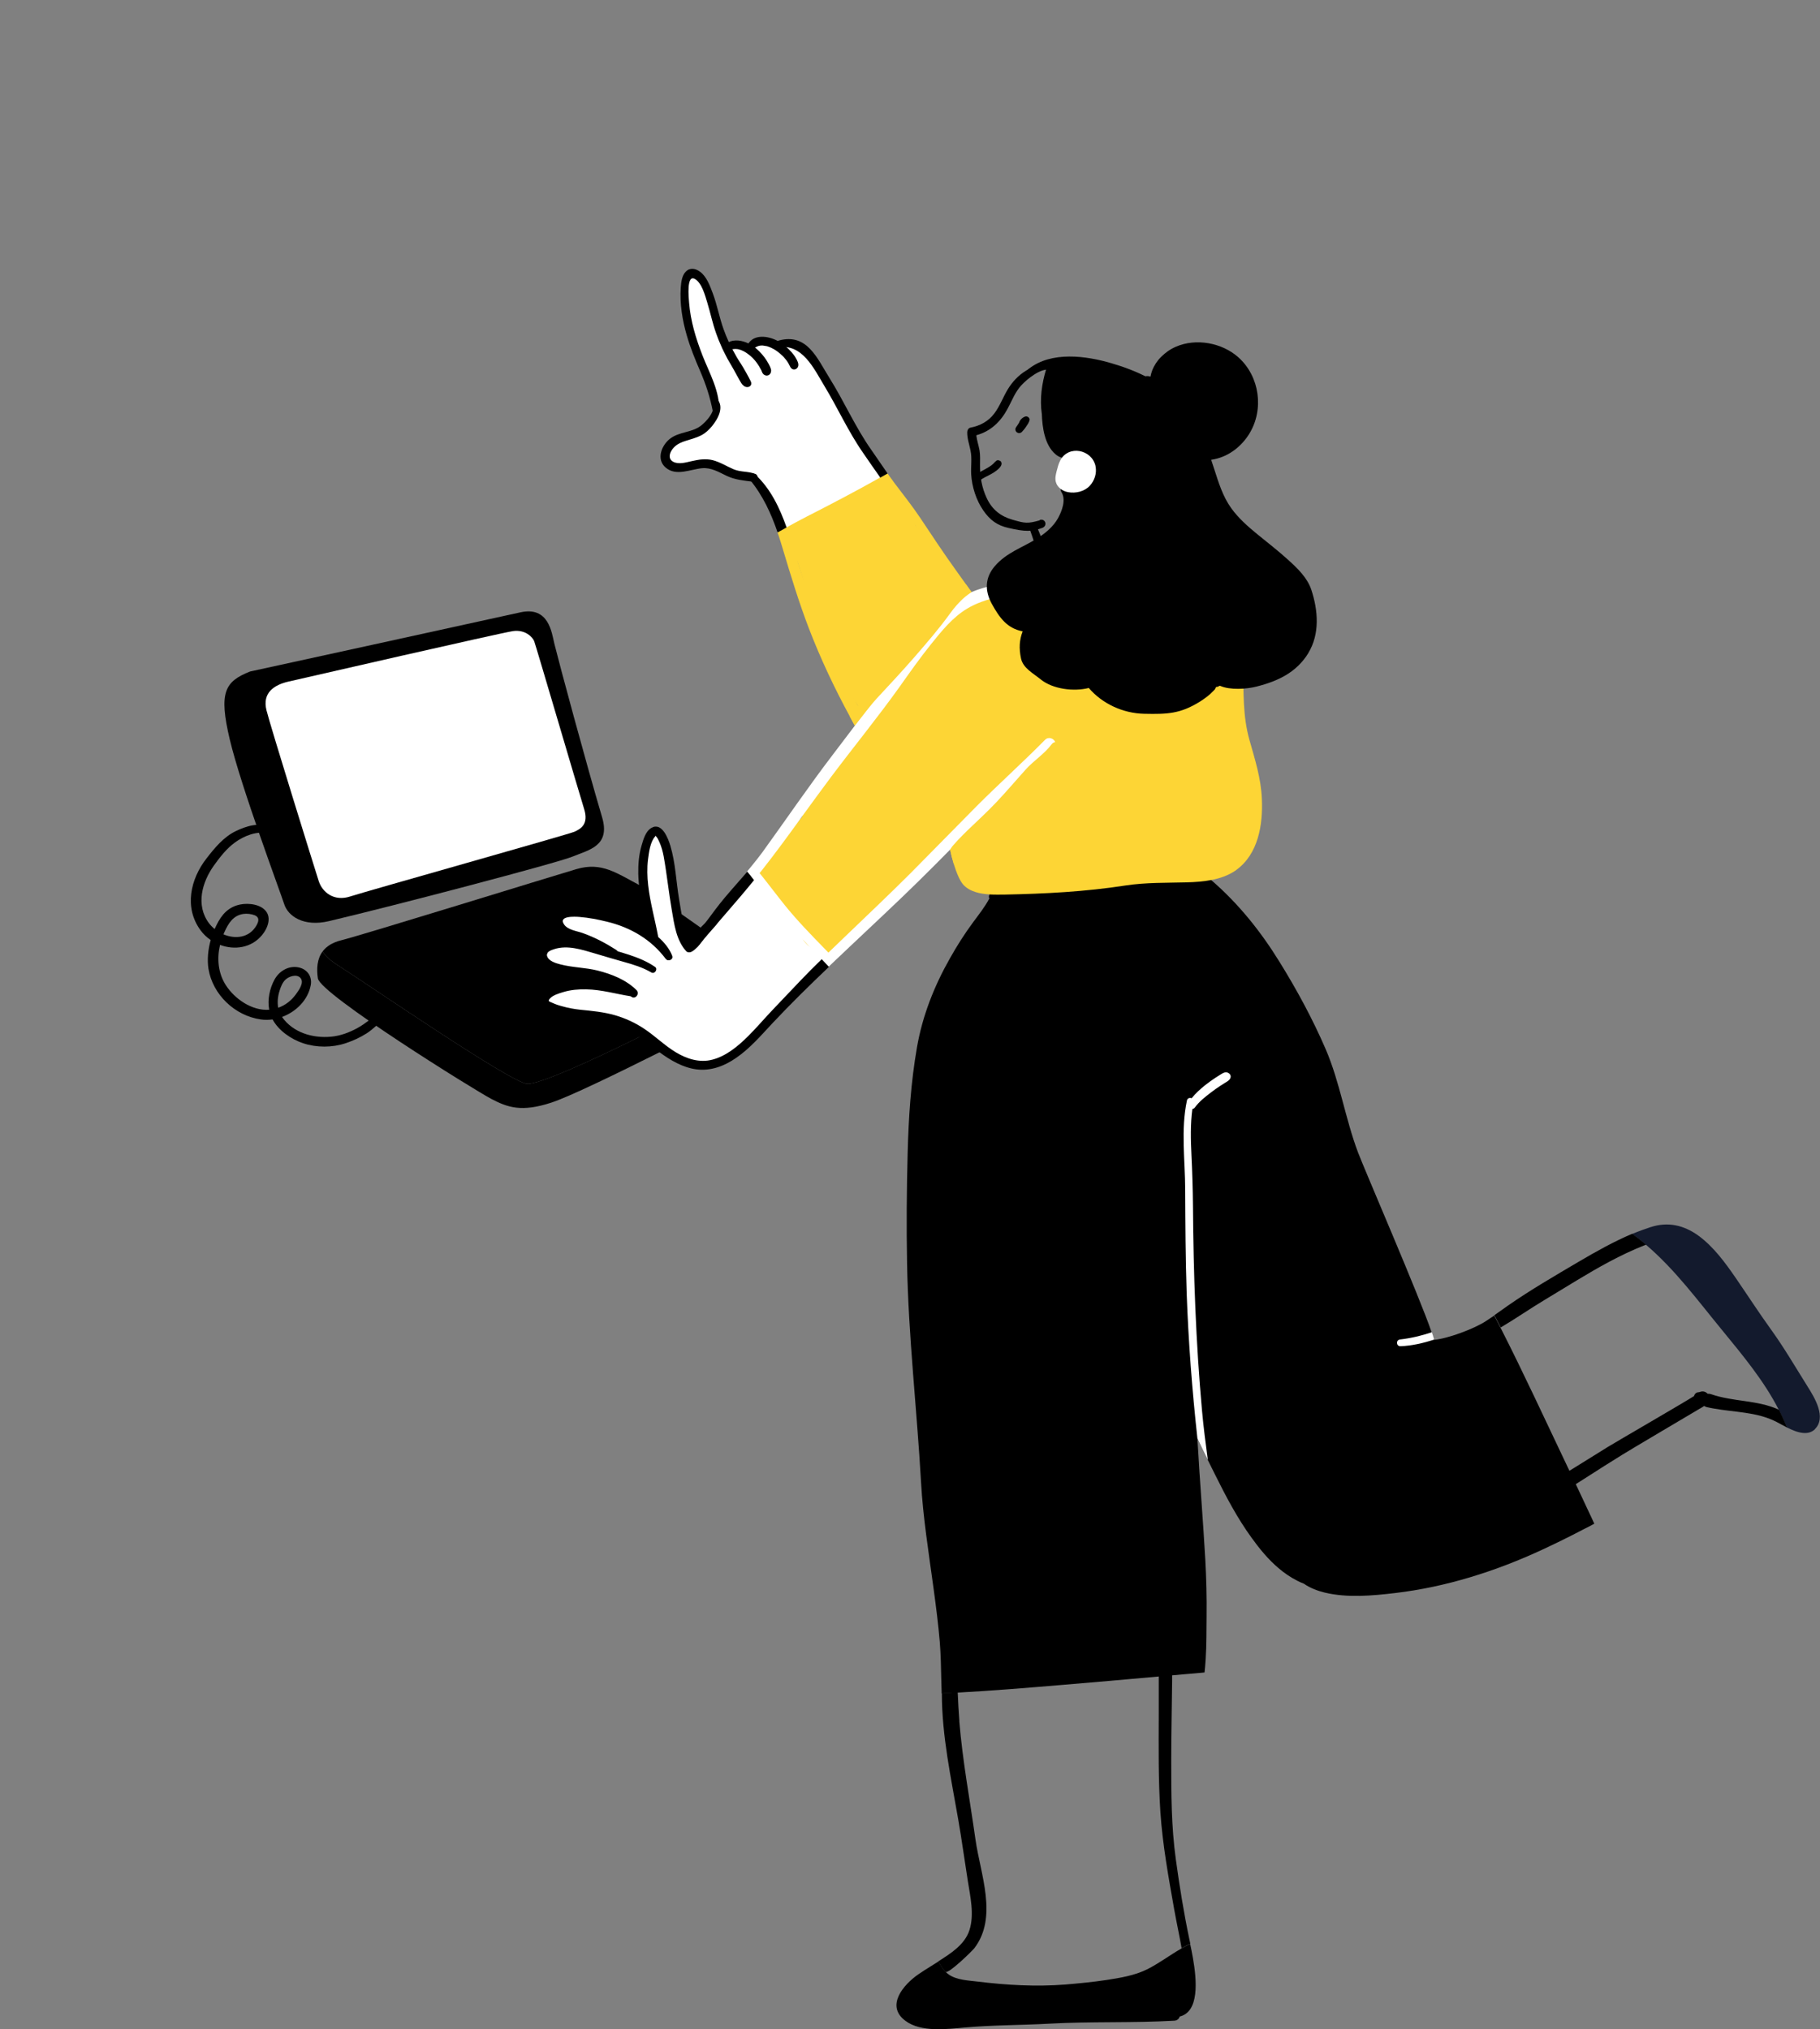 <svg width="235" height="262" viewBox="0 0 235 262" fill="none" xmlns="http://www.w3.org/2000/svg">
<rect x="0" y="0" width="235" height="262" fill="#808080" stroke="none"/>
<g clip-path="url(#clip0_9_385)">
<path d="M49.055 130.735C48.073 131.371 47.22 132.146 46.185 132.719C45.129 133.303 43.955 133.748 42.75 133.855C40.37 134.077 37.842 133.335 36.412 131.308C38.226 130.639 39.762 129.132 40.125 127.201C40.339 126.044 39.634 125.089 38.461 124.888C37.223 124.676 36.039 125.397 35.452 126.469C34.823 127.615 34.513 129.058 34.759 130.374C32.54 130.544 30.299 128.973 29.158 127.201C28.155 125.641 27.995 123.763 28.411 122.001C30.278 122.702 32.465 122.405 33.841 120.728C34.599 119.815 35.164 118.319 34.097 117.396C33.222 116.632 31.622 116.558 30.577 116.897C29.051 117.396 28.326 118.585 27.717 119.953C27.44 119.731 27.195 119.476 26.981 119.2C25.242 116.865 26.085 113.884 27.643 111.719C28.432 110.626 29.254 109.565 30.363 108.758C31.473 107.952 33.201 107.22 34.577 107.644C35.132 107.814 35.399 107.06 34.887 106.816C33.468 106.127 31.814 106.657 30.459 107.304C28.88 108.058 27.717 109.48 26.672 110.827C24.581 113.502 23.749 117.194 25.893 120.113C26.256 120.611 26.704 121.036 27.205 121.375C26.864 122.585 26.736 123.933 26.917 125.089C27.461 128.421 30.32 131.149 33.67 131.626C34.172 131.7 34.684 131.69 35.196 131.626C35.986 133.091 37.618 134.194 39.144 134.704C40.883 135.277 42.878 135.277 44.606 134.704C45.566 134.385 46.462 133.982 47.316 133.441C48.191 132.889 48.863 132.136 49.674 131.488C50.175 131.085 49.556 130.406 49.044 130.745L49.055 130.735ZM28.976 120.357C29.478 119.232 30.107 118.181 31.451 118.001C31.899 117.937 32.486 118.011 32.902 118.181C33.532 118.447 33.414 118.967 33.116 119.487C32.188 121.11 30.374 121.28 28.859 120.643C28.902 120.548 28.934 120.452 28.966 120.357H28.976ZM36.103 127.901C36.263 127.403 36.466 126.862 36.861 126.49C37.287 126.087 38.29 125.705 38.791 126.267C39.314 126.862 38.599 127.838 38.237 128.337C37.629 129.185 36.871 129.78 35.922 130.119C35.783 129.387 35.879 128.602 36.103 127.912V127.901Z" fill="black"/>
<path d="M153.672 250.964C153.299 251.134 152.936 251.335 152.573 251.548C152.275 249.86 151.912 248.194 151.613 246.528C150.877 242.369 150.12 238.219 149.832 233.996C149.554 229.794 149.608 225.581 149.618 221.358V217.315C149.618 216.72 149.618 216.115 149.618 215.521C150.194 215.458 150.77 215.404 151.346 215.341C151.346 215.914 151.346 216.497 151.346 217.081C151.314 220.445 151.229 223.819 151.229 227.194C151.229 231.513 151.229 235.811 151.827 240.098C152.296 243.515 152.851 246.953 153.555 250.317C153.598 250.508 153.64 250.72 153.694 250.964H153.672Z" fill="black"/>
<path d="M123.875 222.228C123.779 220.986 123.715 219.755 123.661 218.514C122.978 218.556 122.296 218.588 121.613 218.609C121.613 224.148 122.808 229.603 123.725 234.909C124.184 237.551 124.547 240.204 124.963 242.846C125.283 244.883 125.827 247.186 125.176 249.213C124.579 251.081 122.744 252.237 121.154 253.245C121.41 253.744 121.709 254.211 122.082 254.593C122.424 254.943 125.55 251.887 125.806 251.548C128.889 247.515 126.574 241.965 125.944 237.445C125.23 232.372 124.28 227.332 123.864 222.217L123.875 222.228Z" fill="black"/>
<path d="M234.339 184.546C233.901 184.96 233.357 185.077 232.781 185.013C232.098 184.949 231.373 184.631 230.711 184.302C230.594 184.015 230.476 183.718 230.348 183.432C230.135 182.954 229.922 182.477 229.676 182.021C227.777 178.296 225.025 174.996 222.4 171.791C219.232 167.939 216.298 163.928 212.532 160.723C211.966 160.235 211.369 159.768 210.75 159.322C211.177 159.142 211.614 158.972 212.052 158.813C212.414 158.686 212.766 158.558 213.129 158.442C215.359 157.72 217.386 158.176 219.274 159.524C221.248 160.957 222.763 163.036 224.129 165.021C225.644 167.228 227.084 169.456 228.652 171.632C230.37 174.009 231.842 176.545 233.4 179.028C234.275 180.418 235.896 183.029 234.317 184.546H234.339Z" fill="#131A2D"/>
<path d="M212.542 160.712C212.457 160.744 212.372 160.776 212.286 160.808C210.75 161.413 209.256 162.134 207.795 162.909C204.968 164.416 202.258 166.156 199.505 167.801C197.574 168.958 195.718 170.252 193.776 171.398C193.499 170.868 193.232 170.348 192.955 169.817C193.573 169.382 194.171 168.947 194.736 168.554C197.659 166.528 200.764 164.724 203.826 162.92C206.066 161.604 208.35 160.32 210.75 159.301C211.369 159.747 211.966 160.214 212.532 160.702L212.542 160.712Z" fill="black"/>
<path d="M230.711 184.302C230.188 184.037 229.708 183.75 229.324 183.559C226.838 182.296 223.926 182.349 221.205 181.851C220.939 181.798 220.672 181.755 220.405 181.691C219.872 181.564 219.669 181.161 219.722 180.768C219.776 180.259 220.277 179.781 220.971 180.025C223.83 181.012 226.934 180.747 229.698 182.02C229.943 182.477 230.156 182.954 230.37 183.432C230.487 183.718 230.615 184.015 230.733 184.302H230.711Z" fill="black"/>
<path d="M219.722 181.734C218.826 182.265 210.537 187.167 209.651 187.719C207.944 188.769 206.248 189.852 204.562 190.934C203.89 191.359 203.325 191.719 202.77 192.07L202.482 191.465C202.3 191.093 202.119 190.711 201.938 190.34C202.354 190.085 202.759 189.841 203.175 189.576C203.325 189.491 203.463 189.396 203.602 189.311C204.946 188.483 206.29 187.645 207.635 186.806C208.83 186.074 217.535 181.034 218.73 180.259C218.816 179.941 219.093 179.686 219.498 179.781C219.242 179.718 219.338 179.781 219.584 179.697C220 179.548 220.501 179.803 220.629 180.217C220.864 180.949 220.277 181.405 219.722 181.745V181.734Z" fill="black"/>
<path d="M152.328 260.355C152.243 260.642 152.019 260.886 151.624 260.907C146.268 261.215 140.88 260.992 135.514 261.289C131.908 261.491 128.302 261.459 124.696 261.777C122.317 261.979 118.935 262.456 116.887 260.907C114.305 258.965 116.684 256.227 118.572 254.922C119.095 254.561 119.639 254.222 120.183 253.882C120.514 253.67 120.855 253.468 121.175 253.256C121.431 253.755 121.73 254.222 122.104 254.604C122.232 254.731 122.37 254.848 122.52 254.954C123.554 255.665 125.037 255.707 126.232 255.856C129.977 256.312 133.754 256.535 137.531 256.238C139.302 256.089 141.083 255.919 142.844 255.654C144.625 255.378 146.482 255.081 148.114 254.275C149.639 253.511 151.005 252.471 152.477 251.622C152.936 251.357 153.299 251.155 153.672 250.985C153.779 251.505 153.918 252.131 154.035 252.832C154.547 255.76 154.856 259.75 152.328 260.366V260.355Z" fill="black"/>
<path d="M205.885 196.718C205.714 196.813 205.544 196.909 205.362 197.004C205.053 197.163 204.733 197.322 204.423 197.482C204.274 197.556 204.135 197.63 203.997 197.704C202.386 198.543 200.753 199.339 199.11 200.103C193.147 202.872 186.713 204.91 180.173 205.684C177.229 206.035 173.964 206.332 171.052 205.631C170.187 205.419 169.174 205.058 168.363 204.485C168.096 204.39 167.83 204.262 167.574 204.135C166.656 203.679 165.824 203.106 165.066 202.458C163.744 201.334 162.623 199.965 161.599 198.543C159.753 195.996 158.292 193.216 156.894 190.404C156.585 189.778 156.275 189.162 155.966 188.536C155.518 187.613 155.059 186.69 154.622 185.766C154.622 185.873 154.622 185.979 154.632 186.085C154.91 191.157 155.337 196.219 155.625 201.302C155.763 203.785 155.827 206.279 155.795 208.762C155.774 210.566 155.795 212.391 155.678 214.195C155.657 214.545 155.635 214.895 155.603 215.235C155.582 215.479 155.561 215.712 155.529 215.946C155.134 215.978 154.75 216.02 154.355 216.052C153.864 216.094 153.363 216.137 152.861 216.179C152.349 216.232 151.837 216.264 151.325 216.317C150.76 216.37 150.184 216.423 149.597 216.466C145.415 216.848 141.222 217.209 137.04 217.559C132.612 217.93 128.131 218.302 123.64 218.546C122.957 218.588 122.274 218.62 121.591 218.641C121.57 218.026 121.549 217.4 121.538 216.795C121.506 215.203 121.474 213.611 121.346 212.009C121.154 209.706 120.855 207.414 120.546 205.122C119.927 200.538 119.18 195.964 118.924 191.348C118.391 181.936 117.292 172.555 117.121 163.121C117.036 158.399 117.068 153.656 117.196 148.923C117.313 144.339 117.612 139.744 118.401 135.223C119.106 131.159 120.621 127.318 122.658 123.731C123.565 122.118 124.547 120.569 125.646 119.083C126.36 118.118 127.171 117.099 127.747 116.006C127.705 115.921 127.673 115.836 127.694 115.73C127.715 115.656 127.715 115.581 127.747 115.507C127.886 114.881 128.121 114.287 128.43 113.735C130.02 113.852 131.705 113.682 133.21 113.639C135.674 113.565 138.117 113.385 140.571 113.12C142.94 112.854 145.297 112.334 147.676 112.186C150.088 112.037 152.52 112.239 154.942 111.995C155.422 111.942 155.891 111.878 156.35 111.782C156.339 111.878 156.318 111.973 156.297 112.069C156.243 112.302 156.158 112.525 156.083 112.748C156.019 112.95 156.051 113.013 155.998 113.013C156.275 113.109 156.414 113.385 156.403 113.639C159.935 116.696 162.783 120.261 165.195 124.166C167.424 127.753 169.494 131.573 171.169 135.457C173.015 139.744 173.698 144.413 175.34 148.774C176.141 150.918 183.353 167.568 184.857 172.035C185.006 172.491 185.113 172.831 185.134 173.001C186.895 172.852 190.277 171.6 191.824 170.602C192.197 170.358 192.57 170.104 192.933 169.86C193.211 170.39 193.477 170.91 193.755 171.441C196.721 177.267 199.462 183.22 202.268 189.109C203.207 191.062 204.125 193.025 205.042 194.988C205.32 195.582 205.597 196.155 205.864 196.749L205.885 196.718Z" fill="black"/>
<path d="M32.273 86.707C29.03 88.002 28.219 89.371 29.67 95.483C31.121 101.595 36.21 115.221 36.7 116.749C37.191 118.277 39.186 119.709 42.472 118.935C50.783 116.972 71.907 111.443 73.977 110.583C76.047 109.724 78.842 109.236 77.743 105.522C75.62 98.327 72.163 85.498 71.576 83.099C71.235 81.699 70.872 78.239 67.181 79.067C63.479 79.895 32.273 86.707 32.273 86.707Z" fill="black"/>
<path d="M96.723 130.098C95.442 130.565 75.876 140.826 71.192 142.365C67.341 143.628 65.559 142.991 63.458 141.898C61.356 140.805 41.352 128.368 41.042 126.32C40.861 125.079 40.936 123.795 41.672 122.829C41.939 123.381 42.611 124.007 43.816 124.76C47.102 126.83 65.794 139.702 68.045 139.935C70.926 140.221 95.24 127.626 98.046 125.588C98.718 127.18 97.79 129.716 96.723 130.098Z" fill="black"/>
<path d="M98.046 125.588C95.25 127.626 70.926 140.232 68.045 139.935C65.805 139.712 47.102 126.83 43.816 124.76C42.6 123.996 41.939 123.381 41.672 122.829C42.141 122.203 42.888 121.704 44.019 121.418C46.889 120.696 71.107 113.194 74.425 112.218C77.732 111.252 79.578 112.727 82.885 114.457C82.885 114.457 95.784 123.455 97.427 124.75C97.704 124.973 97.896 125.249 98.035 125.578L98.046 125.588Z" fill="black"/>
<path d="M106.292 123.551C105.791 122.235 104.703 121.014 103.753 119.996C102.697 118.86 101.481 117.916 100.35 116.855C99.262 115.825 98.483 114.637 97.768 113.342C97.597 113.056 97.203 113.035 96.947 113.183C95.912 113.777 95.25 114.998 94.429 115.836C93.586 116.685 92.775 117.576 92.114 118.574C91.548 119.444 91.004 120.357 90.321 121.142C90.097 121.397 89.713 121.938 89.34 121.991C88.838 122.076 88.465 121.375 88.22 120.993C87.451 119.826 87.302 118.584 87.078 117.226C86.79 115.507 86.769 113.788 86.545 112.08C86.513 111.782 86.15 109.692 85.552 108.748C85.424 107.814 84.368 107.517 83.995 108.281C82.907 110.509 83.088 112.865 83.365 115.242C83.589 117.088 83.835 118.913 84.176 120.728C84.027 120.632 83.856 120.537 83.686 120.441C83.003 120.07 82.341 119.677 81.605 119.423C80.805 119.157 79.973 119.03 79.194 118.701C77.487 117.98 75.183 117.088 73.305 117.916C72.569 118.234 72.249 118.977 72.601 119.72C72.974 120.537 73.913 120.898 74.713 121.142C75.246 121.312 75.887 121.407 76.559 121.513C76.623 121.545 76.676 121.566 76.751 121.577C76.804 121.598 76.868 121.619 76.943 121.641C76.484 121.662 75.769 121.651 75.076 121.588C73.689 121.46 70.99 121.397 70.606 123.232C70.232 125.015 72.665 125.121 73.774 125.259C75.524 125.471 77.242 125.928 78.906 126.479C79.525 126.692 80.143 126.915 80.741 127.19C81.008 127.307 81.285 127.434 81.53 127.594C81.648 127.668 81.744 127.753 81.85 127.827C80.09 128.241 78.138 127.636 76.399 127.307C74.692 126.989 73.006 126.787 71.427 127.668C70.222 128.336 70.35 129.684 71.576 130.268C73.337 131.106 75.588 130.798 77.466 130.958C78.575 131.042 79.738 131.308 80.869 131.711C81.68 132.613 82.576 133.09 83.504 133.547C84.496 134.035 85.2 134.672 86.043 135.361C86.353 135.616 86.694 135.881 87.067 136.051C87.526 136.253 87.974 136.253 88.38 136.56C88.7 136.794 88.913 137.017 89.297 137.133C89.66 137.24 90.033 137.271 90.396 137.324C90.492 137.441 90.62 137.547 90.769 137.6C91.196 137.76 91.708 137.696 92.124 137.526C92.583 137.335 93.021 137.102 93.426 136.826C93.842 136.56 94.258 136.274 94.61 135.924C94.802 135.786 94.973 135.637 95.165 135.478C96.275 134.523 97.512 133.61 98.483 132.507C99.582 131.265 100.755 130.183 101.94 129.026C103.092 127.891 104.041 126.67 105.375 125.726C106.175 125.164 106.719 124.527 106.325 123.519L106.292 123.551Z" fill="white"/>
<path d="M91.868 118.266C91.41 118.956 90.684 119.444 90.183 120.091C89.831 120.537 89.521 121.057 89.116 121.471C88.668 120.802 88.444 119.996 88.262 119.232C88.017 118.192 87.846 117.12 87.676 116.059C87.302 113.799 87.217 111.39 86.555 109.193C86.278 108.27 85.467 106.095 84.102 106.901C83.344 107.347 83.056 108.429 82.832 109.204C82.491 110.371 82.395 111.602 82.416 112.812C82.48 115.613 83.227 118.383 84.059 121.036C84.208 121.524 85.062 121.386 84.966 120.855C84.56 118.669 83.942 116.526 83.696 114.319C83.568 113.204 83.536 112.069 83.675 110.955C83.792 110.063 83.952 108.705 84.582 108.015C84.71 107.867 84.592 107.867 84.731 108.015C84.912 108.206 85.04 108.493 85.147 108.737C85.403 109.31 85.574 109.936 85.691 110.551C86.107 112.865 86.342 115.21 86.747 117.534C87.057 119.338 87.323 121.418 88.604 122.818C88.785 123.02 89.137 122.988 89.351 122.861C90.087 122.405 90.546 121.662 91.058 120.983C91.623 120.25 92.349 119.709 92.818 118.903C93.138 118.351 92.221 117.735 91.868 118.287V118.266Z" fill="black"/>
<path d="M84.582 124.845C82.555 123.444 79.962 122.956 77.647 122.192C75.641 121.534 73.572 120.77 71.459 121.28C69.955 121.64 68.664 122.935 69.784 124.442C70.84 125.864 73.155 125.949 74.756 126.108C77.092 126.341 79.749 126.946 81.477 128.655C81.978 129.143 82.672 128.326 82.181 127.838C80.848 126.501 78.959 125.768 77.156 125.312C75.577 124.919 73.924 124.93 72.345 124.516C71.769 124.368 70.776 124.081 70.627 123.391C70.52 122.882 71.192 122.67 71.587 122.542C73.305 122.001 75.14 122.617 76.804 123.105C78.052 123.476 79.29 123.848 80.549 124.198C81.776 124.537 83.013 124.919 84.112 125.567C84.528 125.811 84.987 125.132 84.582 124.845Z" fill="black"/>
<path d="M86.79 123.391C86.075 121.566 84.155 120.197 82.501 119.264C81.189 118.521 79.791 118.054 78.33 117.693C76.921 117.343 75.471 116.993 73.998 117.014C73.305 117.024 72.515 117.109 71.971 117.576C71.182 118.245 71.406 119.773 72.142 120.41C72.718 120.908 73.55 121.11 74.254 121.343C75.086 121.609 75.919 121.874 76.708 122.245C77.508 122.638 78.308 123.084 79.087 123.54C79.322 123.678 79.653 123.54 79.77 123.306C79.909 123.041 79.77 122.776 79.535 122.627C78.17 121.757 76.761 121.014 75.236 120.473C74.5 120.208 73.337 120.081 72.846 119.38C72.025 118.213 74.254 118.351 74.83 118.393C76.025 118.489 77.22 118.722 78.383 119.009C81.424 119.741 84.08 121.301 85.958 123.805C86.257 124.208 86.993 123.911 86.79 123.402V123.391Z" fill="black"/>
<path d="M132.954 54.193C132.954 54.087 132.9 54.002 132.836 53.917C132.719 53.79 132.516 53.716 132.346 53.79C131.983 53.928 131.695 54.225 131.577 54.596C131.439 54.819 131.332 54.968 131.225 55.117C131.151 55.223 131.097 55.329 131.108 55.467C131.108 55.583 131.183 55.732 131.279 55.806C131.492 55.976 131.78 55.955 131.961 55.753C132.111 55.594 132.249 55.424 132.378 55.255C132.463 55.138 132.538 55.021 132.612 54.904C132.772 54.681 132.804 54.618 132.815 54.554C132.922 54.374 132.932 54.278 132.932 54.204L132.954 54.193Z" fill="black"/>
<path d="M129.166 59.531C129.017 59.414 128.782 59.372 128.633 59.499C128.505 59.605 128.387 59.733 128.27 59.86C128.131 59.987 128.078 60.03 128.025 60.072C127.811 60.231 127.587 60.369 127.353 60.497C126.872 60.762 126.392 60.995 125.976 61.356C125.806 61.505 125.71 61.749 125.859 61.95C125.987 62.131 126.264 62.205 126.456 62.067C126.904 61.738 127.417 61.505 127.897 61.25C128.142 61.123 128.377 60.985 128.59 60.815C128.846 60.624 129.156 60.369 129.284 60.062C129.358 59.892 129.337 59.658 129.177 59.531H129.166Z" fill="black"/>
<path d="M161.717 99.378C161.311 96.237 160.095 93.308 160.042 90.114C159.999 87.662 159.551 85.254 158.42 83.057C157.428 81.126 155.945 79.491 154.27 78.112C152.328 76.51 150.109 75.035 147.858 73.888C145.223 72.562 142.374 72.201 139.494 72.796C137.018 73.294 134.831 74.515 132.42 75.194C130.222 75.799 127.971 76.234 125.827 77.008C125.614 77.093 125.4 77.168 125.198 77.252C124.771 76.52 124.227 75.809 123.608 75.172C123.491 75.045 123.362 74.918 123.245 74.79C122.466 73.294 121.762 71.777 120.29 70.811C119.724 69.739 119.01 68.742 118.22 67.808C118.039 67.32 117.847 66.832 117.591 66.365C116.908 65.155 116.14 63.935 115.222 62.895C115.052 62.704 114.86 62.619 114.657 62.608C114.422 62.343 114.241 62.322 114.059 62.375C113.803 62.439 113.569 62.577 113.334 62.704C113.089 62.842 112.854 63.001 112.64 63.171C112.406 63.351 112.182 63.553 112 63.776C111.125 64.126 110.293 64.561 109.493 65.07C107.466 65.866 105.322 66.736 103.775 68.137C103.327 68.211 103.071 68.349 102.804 68.434C102.526 68.519 102.281 68.636 101.993 68.7C101.854 68.731 101.684 68.891 101.63 69.018C101.577 69.145 101.556 69.272 101.588 69.41C101.62 69.58 101.62 69.654 101.63 69.729C101.246 69.952 101.182 70.291 101.3 70.546C101.342 70.875 101.332 71.076 101.364 71.278C101.396 71.48 101.438 71.681 101.513 71.862C101.62 72.116 101.748 72.361 102.014 72.488C102.217 72.583 102.452 72.594 102.665 72.583C102.761 72.583 102.868 72.552 102.964 72.509C103.327 73.581 103.679 74.653 103.956 75.756C104.799 79.046 105.535 82.378 107.082 85.434C108.512 88.278 110.933 90.655 112.054 93.647C110.528 94.804 109.504 96.374 108.576 98.019C107.434 98.72 106.517 99.876 105.727 100.937C104.895 102.062 104.073 103.272 103.54 104.567C103.423 104.853 103.476 105.15 103.625 105.384C103.561 105.479 103.487 105.575 103.412 105.67C102.815 106.36 102.217 107.039 101.652 107.729C101.566 107.835 101.502 107.941 101.428 108.047C100.051 109.543 98.568 111.125 97.928 112.992C97.725 113.586 98.099 114.244 98.643 114.361C98.867 114.679 99.144 114.966 99.4 115.231C100.062 115.942 100.819 116.6 101.556 117.247C101.321 117.407 101.172 117.693 101.278 117.927C101.609 118.595 101.95 119.242 102.441 119.794C102.686 120.06 102.996 120.314 103.337 120.495C103.487 121.068 103.796 121.577 104.287 122.023C104.65 122.341 105.076 122.596 105.492 122.84C105.844 123.052 106.314 123.445 106.719 123.508C107.626 123.646 108.672 122.606 109.258 122.065C110.133 121.269 110.912 120.367 111.766 119.55C114.081 117.354 116.022 114.839 118.402 112.695C120.023 111.231 121.741 109.894 123.544 108.663C123.747 110.944 124.632 113.746 126.755 114.807C128.035 115.444 129.732 115.39 131.119 115.263C132.772 115.115 134.394 114.775 136.026 114.499C139.846 113.841 143.782 113.406 147.644 113.056C150.888 112.769 154.846 113.364 157.801 111.729C158.164 111.528 158.484 111.284 158.761 111.018C159.049 111.209 159.433 111.241 159.7 111.04C161.226 109.862 161.578 107.665 161.77 105.893C161.994 103.739 162.005 101.51 161.727 99.367L161.717 99.378Z" fill="#FDD535"/>
<path d="M134.821 70.472C134.543 69.612 134.223 68.763 133.839 67.946C133.583 67.405 132.73 67.659 132.932 68.243C133.455 69.729 133.956 71.225 134.319 72.753C134.522 73.613 134.671 74.493 134.693 75.385C134.714 76.043 134.693 76.796 134.33 77.38C134.191 77.592 133.999 77.772 133.775 77.868C133.37 78.038 132.954 77.942 132.527 77.995C132.047 78.059 131.801 78.78 132.335 78.982C133.124 79.3 134.191 79.056 134.821 78.504C135.418 77.974 135.685 77.178 135.77 76.403C135.984 74.419 135.429 72.339 134.81 70.472H134.821Z" fill="black"/>
<path d="M139.419 58.693C139.302 58.788 139.131 58.841 138.949 58.809C139.109 58.756 139.27 58.714 139.419 58.693Z" fill="black"/>
<path d="M134.255 67.182C132.666 67.638 132.324 67.564 130.713 67.097C129.198 66.662 128.11 65.792 127.427 64.359C126.766 62.969 126.531 61.547 126.542 60.019C126.542 59.393 126.584 58.778 126.478 58.151C126.36 57.493 126.136 56.867 126.062 56.199C127.918 55.69 129.198 54.459 130.116 52.75C130.671 51.721 131.065 50.628 131.876 49.747C132.612 48.951 134.373 47.508 135.536 47.742C136.101 47.858 136.25 47.02 135.706 46.882C134.586 46.585 133.391 47.306 132.463 47.869C131.492 48.463 130.713 49.301 130.126 50.267C129.508 51.286 129.113 52.421 128.387 53.387C127.598 54.427 126.552 54.968 125.283 55.223C125.027 55.276 124.899 55.562 124.888 55.796C124.877 56.634 125.155 57.366 125.315 58.173C125.528 59.17 125.347 60.221 125.4 61.239C125.496 62.842 126.04 64.572 126.958 65.898C127.822 67.15 128.75 67.84 130.222 68.169C132.378 68.668 133.21 68.657 134.565 68.169C135.301 67.903 135.002 66.917 134.255 67.129V67.182Z" fill="black"/>
<path d="M113.686 61.314C113.611 62.279 112.502 62.831 111.766 63.288C110.261 64.211 108.693 64.869 107.082 65.59C105.29 66.386 103.54 67.288 101.844 68.264C101.566 68.413 101.14 68.402 100.969 68.095C100.179 66.694 99.486 65.251 98.718 63.85C98.152 62.81 97.694 61.675 96.445 61.399C95.165 61.123 94.13 60.582 92.946 60.072C92.284 59.786 91.591 59.478 90.876 59.383C90.204 59.298 89.66 59.574 89.031 59.775C88.124 60.051 87.067 60.157 86.395 59.361C85.777 58.629 86.225 57.759 86.918 57.281C87.345 56.984 87.782 56.878 88.262 56.698C88.935 56.432 89.575 56.008 90.194 55.626C90.919 55.159 91.58 54.639 92.061 53.992C92.135 53.366 92.317 52.878 92.284 52.305C92.252 51.785 92.093 51.265 91.943 50.755C91.644 49.715 91.207 48.728 90.802 47.731C90.097 46.044 89.468 44.505 89.02 42.754C88.454 40.568 87.388 37.109 89.191 35.209C89.532 34.849 90.481 35.411 90.674 35.846C91.378 37.395 91.516 38.478 92.061 40.08C92.551 41.566 92.786 43.253 93.661 44.547C94.045 45.089 94.354 44.728 95.101 44.696C95.677 44.675 96.797 44.77 97.309 44.558C97.822 44.346 98.568 44.081 99.091 44.25C99.731 44.473 100.115 44.685 100.745 44.802C100.873 44.41 101.886 43.677 102.174 44.123C102.366 44.431 103.743 45.195 104.308 45.577C105.45 46.33 105.791 48.187 106.431 49.323C107.21 50.692 108.309 51.806 108.885 53.291C109.248 54.225 109.547 55.148 110.059 56.019C110.475 56.719 110.965 57.366 111.446 58.014C111.936 58.65 112.395 59.298 112.95 59.892C113.323 60.285 113.718 60.719 113.686 61.303V61.314Z" fill="white"/>
<path d="M126.03 77.252C125.838 77.443 125.656 77.624 125.486 77.815L125.315 78.006C125.197 77.857 124.941 77.496 124.621 77.051C124.387 76.732 124.12 76.361 123.875 76.011C123.405 75.353 122.957 74.737 122.797 74.515C120.919 71.872 119.148 69.188 117.313 66.545C116.364 65.187 115.286 63.935 114.326 62.587C111.413 64.508 108.288 66.047 105.183 67.67C104.116 68.233 103.06 68.806 102.004 69.389C102.121 69.739 102.228 70.09 102.334 70.44C104.457 77.263 106.89 83.853 110.261 90.177C110.432 90.496 110.603 90.803 110.773 91.111C110.997 91.525 111.211 91.928 111.435 92.342C111.808 93 111.723 92.883 112.086 93.499C111.776 94.029 111.467 94.549 111.147 95.069C110.784 94.454 110.869 94.592 110.528 93.966C110.475 93.859 110.411 93.764 110.357 93.658C110.144 93.276 109.941 92.894 109.739 92.522C107.733 88.83 105.951 85.052 104.436 81.115C103.145 77.74 102.1 74.302 101.065 70.843C100.979 70.567 100.894 70.281 100.809 70.005C100.681 69.58 100.542 69.156 100.393 68.731C100.787 68.519 101.161 68.307 101.556 68.095C102.398 67.638 103.241 67.171 104.095 66.736C107.327 65.091 110.507 63.425 113.654 61.653C113.974 61.473 114.283 61.293 114.593 61.123C114.795 61.409 114.988 61.685 115.201 61.961C115.35 62.173 115.5 62.386 115.66 62.587C116.727 63.998 117.815 65.367 118.796 66.832C120.354 69.166 121.89 71.501 123.533 73.772C123.693 73.995 124.205 74.706 124.717 75.427C124.973 75.777 125.219 76.128 125.443 76.435C125.71 76.807 125.923 77.104 126.019 77.231L126.03 77.252Z" fill="#FDD535"/>
<path d="M159.615 112.345C158.676 113.013 157.577 113.395 156.436 113.618C155.39 113.83 154.312 113.894 153.288 113.926C150.6 114 147.997 113.926 145.34 114.329C140.144 115.136 134.949 115.401 129.7 115.507C129.113 115.507 128.451 115.528 127.769 115.486C126.488 115.401 125.187 115.125 124.365 114.212C123.928 113.724 123.49 112.653 123.149 111.549C122.957 110.923 122.797 110.286 122.69 109.734C122.605 109.267 122.552 108.896 122.552 108.62C122.552 108.1 124.109 107.071 124.248 107.612C124.269 107.676 124.291 107.75 124.301 107.835C124.323 107.899 124.333 107.973 124.355 108.058C124.472 108.599 124.621 109.31 124.813 110.042C125.219 111.602 125.816 113.247 126.83 113.48C127.342 113.608 127.886 113.671 128.441 113.703C130.03 113.82 131.716 113.65 133.22 113.608C135.685 113.533 138.128 113.353 140.582 113.088C142.95 112.822 145.308 112.302 147.687 112.154C150.098 112.005 152.531 112.207 154.953 111.963C155.433 111.91 155.902 111.846 156.361 111.751C157.673 111.464 158.868 110.923 159.711 109.787C161.514 107.357 161.311 103.792 160.927 100.969C160.596 98.486 159.647 96.141 159.391 93.647C159.135 91.164 159.369 88.66 159.455 86.177C159.476 85.519 160.5 85.423 160.511 86.113C160.586 89.318 160.447 92.427 161.332 95.547C162.047 98.072 162.826 100.513 162.933 103.145C163.082 106.455 162.485 110.276 159.604 112.345H159.615Z" fill="#FDD535"/>
<path d="M137.637 75.13C134.554 76.51 131.012 76.446 127.801 77.358C127.427 77.465 127.065 77.581 126.702 77.719C126.094 77.942 125.496 78.218 124.92 78.558C123.021 79.682 121.591 81.465 120.226 83.163C118.775 84.967 117.441 86.866 116.108 88.745C113.291 92.681 110.229 96.427 107.327 100.29C106.068 101.977 104.831 103.675 103.593 105.373C103.508 105.49 103.423 105.617 103.337 105.734C101.694 107.994 100.041 110.265 98.302 112.462C98.227 112.546 98.152 112.642 98.078 112.727C99.198 114.117 100.265 115.55 101.385 116.94C102.964 118.892 104.714 120.686 106.463 122.479C106.634 122.649 106.794 122.829 106.965 122.999C107.615 122.373 108.277 121.736 108.928 121.11C111.83 118.319 114.753 115.56 117.601 112.716C120.45 109.851 123.256 106.954 126.094 104.1C128.996 101.192 132.057 98.444 134.938 95.525C135.397 95.058 136.069 95.356 136.25 95.812C136.336 96.024 136.304 96.279 136.08 96.512C133.242 99.473 130.158 102.2 127.267 105.097C126.296 106.073 125.326 107.06 124.355 108.036C124.067 108.323 123.789 108.599 123.512 108.875C123.234 109.161 122.957 109.437 122.669 109.713C121.25 111.156 119.916 112.483 118.572 113.809C115.649 116.685 112.64 119.465 109.674 122.277C109.077 122.84 108.48 123.402 107.882 123.975C107.583 124.262 107.274 124.548 106.965 124.845C106.655 124.516 106.346 124.177 106.036 123.858C105.61 123.402 105.183 122.956 104.756 122.5C104.671 122.415 104.607 122.33 104.521 122.245C104.212 121.916 103.903 121.577 103.604 121.248C102.537 120.081 101.492 118.892 100.51 117.661C99.433 116.314 98.408 114.934 97.331 113.608C97.043 113.247 96.755 112.875 96.456 112.525C96.701 112.239 96.947 111.952 97.181 111.655C97.608 111.124 98.035 110.594 98.44 110.042C101.481 105.84 104.393 101.553 107.53 97.446C108.821 95.738 110.112 94.04 111.413 92.331C113.035 90.167 114.646 88.012 116.214 85.816C118.583 82.494 121.111 78.621 124.856 76.732C125.08 76.616 125.304 76.51 125.528 76.414C125.806 76.297 126.094 76.191 126.371 76.096C126.723 75.979 127.075 75.873 127.438 75.777C129.881 75.109 132.452 74.96 134.906 74.323C135.642 74.132 136.378 73.899 137.082 73.591C138.053 73.177 138.544 74.695 137.605 75.13H137.637Z" fill="white"/>
<path d="M168.929 84.33C167.414 86.813 165.003 87.949 162.282 88.638C160.991 88.978 158.825 89.127 157.545 88.554C157.428 88.501 157.246 88.745 157.118 88.681C156.99 88.681 156.926 88.882 156.916 88.914C156.873 89.02 156.766 89.116 156.681 89.201C156.19 89.731 155.571 90.188 154.953 90.58C152.413 92.162 150.76 92.225 147.751 92.162C144.977 92.108 142.31 90.846 140.582 88.829C138.651 89.318 135.941 88.989 134.383 87.726C133.391 86.919 132.09 86.261 131.833 85.009C131.556 83.694 131.62 82.643 132.047 81.518C130.041 81.136 129.06 79.767 128.067 77.974C127.118 76.234 127.193 74.589 128.43 73.124C129.924 71.363 131.972 70.726 133.871 69.548C134.949 68.88 136.005 68.01 136.624 66.885C137.125 65.962 137.68 64.508 137.05 63.532C136.709 63.001 137.285 62.354 137.851 62.608C138.886 63.065 139.803 62.767 140.4 61.834C140.881 61.101 141.201 59.998 140.646 59.212C140.283 58.703 139.867 58.618 139.43 58.682C139.27 58.714 139.11 58.756 138.95 58.809C138.683 58.894 138.405 59 138.139 59.085C137.445 59.287 136.794 59.106 136.261 58.629C134.874 57.419 134.586 55.18 134.522 53.461C134.234 51.508 134.522 49.503 135.087 47.646C134.501 47.71 133.882 47.975 133.327 48.346C132.858 48.654 132.41 47.964 132.836 47.625C135.77 45.311 140.262 45.937 143.558 46.914C146.759 47.847 149.917 49.312 152.285 51.7C154.697 54.151 155.721 57.324 156.766 60.518C157.342 62.29 157.876 64.083 158.975 65.611C159.914 66.916 161.119 67.978 162.357 68.986C163.69 70.079 165.045 71.119 166.315 72.275C167.531 73.379 168.79 74.567 169.323 76.159C170.198 78.823 170.433 81.847 168.929 84.32V84.33Z" fill="black"/>
<path d="M141.457 60.189C140.998 58.024 137.947 57.409 136.89 59.467C136.677 59.892 136.56 60.348 136.442 60.804C136.325 61.261 136.208 61.738 136.325 62.205C136.496 62.916 137.178 63.415 137.893 63.542C138.885 63.733 140.027 63.468 140.72 62.714C141.318 62.067 141.627 61.133 141.467 60.263C141.467 60.231 141.457 60.199 141.446 60.178L141.457 60.189Z" fill="white"/>
<path d="M161.311 56.008C160.308 57.621 158.729 58.884 156.83 59.287C154.91 59.69 153.054 59.287 151.411 58.247C149.682 57.165 148.21 55.679 147.314 53.833C146.919 53.016 146.652 52.114 146.62 51.201C146.599 50.203 146.738 48.813 147.911 48.58C148.135 48.537 148.359 48.559 148.551 48.633C148.605 48.368 148.669 48.092 148.775 47.826C149.031 47.169 149.437 46.553 149.938 46.065C150.493 45.524 151.037 45.12 151.848 44.76C154.462 43.635 157.801 44.261 159.903 46.139C162.655 48.601 163.242 52.888 161.3 56.019L161.311 56.008Z" fill="black"/>
<path d="M158.313 138.46C158.025 138.439 157.769 138.64 157.534 138.778C157.332 138.906 157.118 139.033 156.916 139.171C156.457 139.479 156.009 139.797 155.582 140.136C154.963 140.635 154.366 141.176 153.864 141.802C153.63 141.707 153.32 141.781 153.256 142.1C152.456 145.888 153.022 149.761 153.032 153.581C153.054 158.049 153.075 162.495 153.224 166.952C153.448 173.245 153.928 179.484 154.611 185.734C155.049 186.668 155.507 187.591 155.955 188.504C155.667 186.35 155.39 184.206 155.198 182.063C154.408 173.298 154.099 164.501 154.035 155.693C154.014 153.507 153.95 151.332 153.843 149.156C153.747 147.172 153.694 145.166 153.96 143.193C154.067 143.182 154.174 143.129 154.259 143.023C154.857 142.216 155.561 141.665 156.34 141.07C156.745 140.763 157.161 140.455 157.598 140.179C157.801 140.041 158.004 139.914 158.217 139.786C158.463 139.638 158.708 139.51 158.847 139.245C159.06 138.831 158.697 138.47 158.303 138.449L158.313 138.46Z" fill="white"/>
<path d="M185.156 172.969C183.758 173.425 182.297 173.765 180.835 173.818C180.269 173.839 180.205 173.011 180.782 172.947C182.19 172.788 183.545 172.459 184.889 172.014C185.038 172.47 185.145 172.81 185.166 172.979L185.156 172.969Z" fill="white"/>
<path d="M99.561 47.901C99.539 48.484 98.899 48.697 98.526 48.261C98.408 48.134 98.366 47.954 98.302 47.805C98.046 47.328 97.907 47.105 97.747 46.892C97.427 46.447 97.085 46.075 96.605 45.725C96.232 45.439 95.763 45.184 95.325 45.089C94.781 45.004 94.44 45.099 94.045 45.279C93.906 45.014 93.778 44.738 93.661 44.452C93.96 44.197 94.29 44.059 94.653 43.995C95.538 43.847 96.52 44.187 97.256 44.706C97.822 45.099 98.302 45.608 98.718 46.15C98.899 46.404 99.07 46.659 99.219 46.935C99.358 47.2 99.582 47.582 99.571 47.901H99.561Z" fill="black"/>
<path d="M102.761 46.235C102.601 45.948 102.398 45.693 102.185 45.449C101.673 44.866 101.065 44.378 100.382 44.006C99.187 43.359 97.256 43.083 96.52 44.547C96.328 44.94 96.808 45.375 97.171 45.11C97.64 44.77 97.928 44.59 98.483 44.611C98.899 44.675 98.984 44.685 99.059 44.706C99.454 44.834 99.731 44.972 99.987 45.12C100.222 45.258 100.446 45.428 100.691 45.63C100.809 45.736 100.926 45.831 101.044 45.948C101.086 45.99 101.14 46.044 101.182 46.086C101.481 46.426 101.652 46.648 101.79 46.892C102.046 47.413 102.1 47.497 102.206 47.582C102.516 47.858 102.964 47.646 103.06 47.285C103.156 46.935 102.932 46.532 102.761 46.235Z" fill="black"/>
<path d="M114.603 61.133C114.294 61.314 113.974 61.494 113.665 61.664C112.928 60.635 112.214 59.595 111.499 58.555C109.568 55.806 108.202 52.739 106.463 49.864C105.076 47.561 103.604 44.346 100.467 44.844C99.859 44.94 99.998 44.112 100.617 43.953C104.223 43.009 105.514 46.267 107.093 48.792C109.002 51.837 110.432 55.148 112.512 58.098C113.217 59.106 113.899 60.125 114.603 61.133Z" fill="black"/>
<path d="M97.512 61.186C96.616 60.836 95.624 60.974 94.728 60.592C93.821 60.21 92.978 59.658 92.018 59.414C91.111 59.191 90.204 59.34 89.308 59.542C88.572 59.701 87.654 59.998 86.929 59.627C86.363 59.329 86.385 58.756 86.662 58.247C87.046 57.547 87.708 57.196 88.444 56.952C89.159 56.719 89.884 56.549 90.556 56.199C91.09 55.923 91.527 55.509 91.911 55.053C92.69 54.108 93.597 52.527 92.54 51.466C92.21 51.127 91.644 51.636 91.922 52.018C92.605 52.962 91.154 54.48 90.46 55C89.276 55.881 87.622 55.732 86.449 56.698C85.382 57.578 84.731 59.319 85.947 60.369C87.313 61.537 89.127 60.592 90.652 60.454C91.847 60.348 92.818 60.964 93.853 61.452C94.92 61.95 96.008 62.046 97.16 62.194C97.736 62.269 98.11 61.42 97.501 61.176L97.512 61.186Z" fill="black"/>
<path d="M101.566 68.105C101.172 68.328 100.798 68.53 100.403 68.742C99.561 66.28 98.483 63.935 96.787 61.897C96.424 61.473 97.107 60.889 97.512 61.261C99.497 63.096 100.67 65.569 101.566 68.105Z" fill="black"/>
<path d="M95.848 49.662C95.432 49.068 94.802 47.784 94.397 47.126C94.066 46.585 93.757 46.022 93.479 45.439C93.341 45.173 93.213 44.898 93.095 44.611C92.861 44.091 92.647 43.571 92.466 43.03C92.007 41.757 91.73 40.398 91.335 39.104C91.036 38.117 90.62 36.557 89.756 36.037C88.614 35.337 88.924 38.446 88.977 39.082C89.169 41.481 89.852 43.698 90.706 45.895C91.58 48.145 93.021 50.607 92.839 53.164C92.807 53.62 92.135 53.673 92.06 53.217C91.698 51.296 91.154 49.651 90.396 47.89C89.745 46.394 89.126 44.866 88.668 43.274C88.102 41.332 87.761 39.199 87.9 37.141C87.953 36.419 88.049 35.591 88.54 35.082C89.073 34.519 89.82 34.657 90.385 35.082C91.239 35.708 91.655 36.865 92.039 37.883C92.605 39.39 92.882 40.992 93.426 42.499C93.629 43.062 93.853 43.624 94.098 44.155C94.258 44.516 94.44 44.866 94.632 45.216C94.941 45.81 95.272 46.383 95.645 46.935C96.072 47.603 96.648 48.643 96.925 49.206C97.299 49.949 96.307 50.278 95.869 49.641L95.848 49.662Z" fill="black"/>
<path d="M97.363 113.64C94.984 116.579 92.509 119.274 90.065 122.246C89.724 122.659 88.977 121.726 89.319 121.344C90.94 119.508 91.868 117.958 93.565 115.921C94.536 114.764 95.528 113.671 96.488 112.557C96.787 112.918 97.085 113.279 97.363 113.64Z" fill="black"/>
<path d="M106.997 124.867C104.521 127.233 102.078 129.621 99.731 132.125C98.259 133.695 96.861 135.34 95.08 136.571C93.543 137.643 91.783 138.322 89.884 138.067C88.124 137.823 86.534 136.879 85.126 135.839C83.536 134.661 82.117 133.377 80.239 132.634C78.404 131.902 76.473 131.764 74.532 131.531C73.561 131.414 72.622 131.202 71.694 130.894C71.043 130.682 70.147 130.459 69.731 129.854C68.984 128.782 70.232 127.87 71.086 127.445C74.265 125.843 78.639 126.596 81.829 127.838C82.309 128.029 82.021 128.729 81.562 128.655C79.589 128.358 77.7 127.774 75.684 127.742C74.702 127.721 73.678 127.806 72.739 128.093C72.206 128.252 71.374 128.496 71 128.931C70.68 129.302 70.926 129.302 71.342 129.493C71.737 129.674 72.142 129.812 72.558 129.918C73.326 130.141 74.126 130.289 74.937 130.374C76.431 130.523 77.924 130.661 79.375 131.074C80.741 131.467 82.01 132.051 83.184 132.836C84.592 133.77 85.798 134.979 87.249 135.86C88.678 136.72 90.332 137.261 91.996 136.815C93.757 136.359 95.272 135.096 96.541 133.844C97.683 132.719 98.718 131.478 99.838 130.31C101.022 129.069 102.196 127.838 103.38 126.586C104.265 125.652 105.172 124.75 106.1 123.848C106.41 124.166 106.719 124.506 107.029 124.835L106.997 124.867Z" fill="black"/>
<path d="M137.21 97.054C136.41 98.465 135.077 99.356 133.999 100.555C132.762 101.956 131.556 103.367 130.276 104.726C129.07 105.999 127.769 107.188 126.499 108.419C125.934 108.949 125.368 109.49 124.824 110.042L124.653 110.212C124.365 110.509 124.088 110.806 123.779 111.082C123.586 111.252 123.362 111.39 123.149 111.538C122.957 110.912 122.797 110.276 122.69 109.724C122.808 109.469 122.957 109.267 123.138 109.076C123.512 108.641 123.907 108.228 124.312 107.824C124.504 107.623 124.707 107.421 124.909 107.23C126.136 106.042 127.406 104.896 128.59 103.643C129.902 102.264 131.14 100.799 132.42 99.377C133.455 98.221 134.853 97.351 135.781 96.109C135.92 95.918 136.09 95.833 136.272 95.812C136.869 95.727 137.584 96.396 137.21 97.043V97.054Z" fill="#FDD535"/>
<path d="M125.454 76.457C125.4 76.488 125.336 76.52 125.283 76.563C125.059 76.711 124.835 76.881 124.621 77.061C123.875 77.687 123.202 78.473 122.669 79.216C121.239 81.2 119.639 83.036 118.039 84.882C116.46 86.697 114.827 88.437 113.195 90.198C112.566 90.888 112.011 91.62 111.424 92.353C111.285 92.544 111.136 92.713 110.997 92.894C110.784 93.148 110.581 93.424 110.357 93.668C110.144 93.286 109.941 92.904 109.739 92.533C110.059 92.109 110.357 91.663 110.645 91.281C111.435 90.262 112.107 89.413 112.875 88.617C114.475 86.962 115.99 85.232 117.495 83.492C119.095 81.645 120.653 79.767 122.157 77.857C122.669 77.199 123.224 76.552 123.875 76.032C124.024 75.905 124.195 75.777 124.365 75.671C124.483 75.597 124.6 75.523 124.728 75.459C124.984 75.809 125.229 76.159 125.454 76.467V76.457Z" fill="#FDD535"/>
<path d="M37.255 88.002C35.367 88.437 33.852 89.456 34.407 91.705C34.865 93.594 40.68 112.292 41.149 113.746C41.619 115.221 43.134 116.441 45.246 115.74C47.369 115.051 73.454 107.718 74.18 107.389C74.905 107.05 76.057 106.487 75.428 104.471C74.798 102.455 69.165 83.258 68.973 82.781C68.781 82.303 67.864 81.253 66.231 81.486C64.599 81.73 39.144 87.567 37.255 88.002Z" fill="white"/>
</g>
<defs>
<clipPath id="clip0_9_385">
<rect width="235" height="262" fill="white"/>
</clipPath>
</defs>
</svg>
